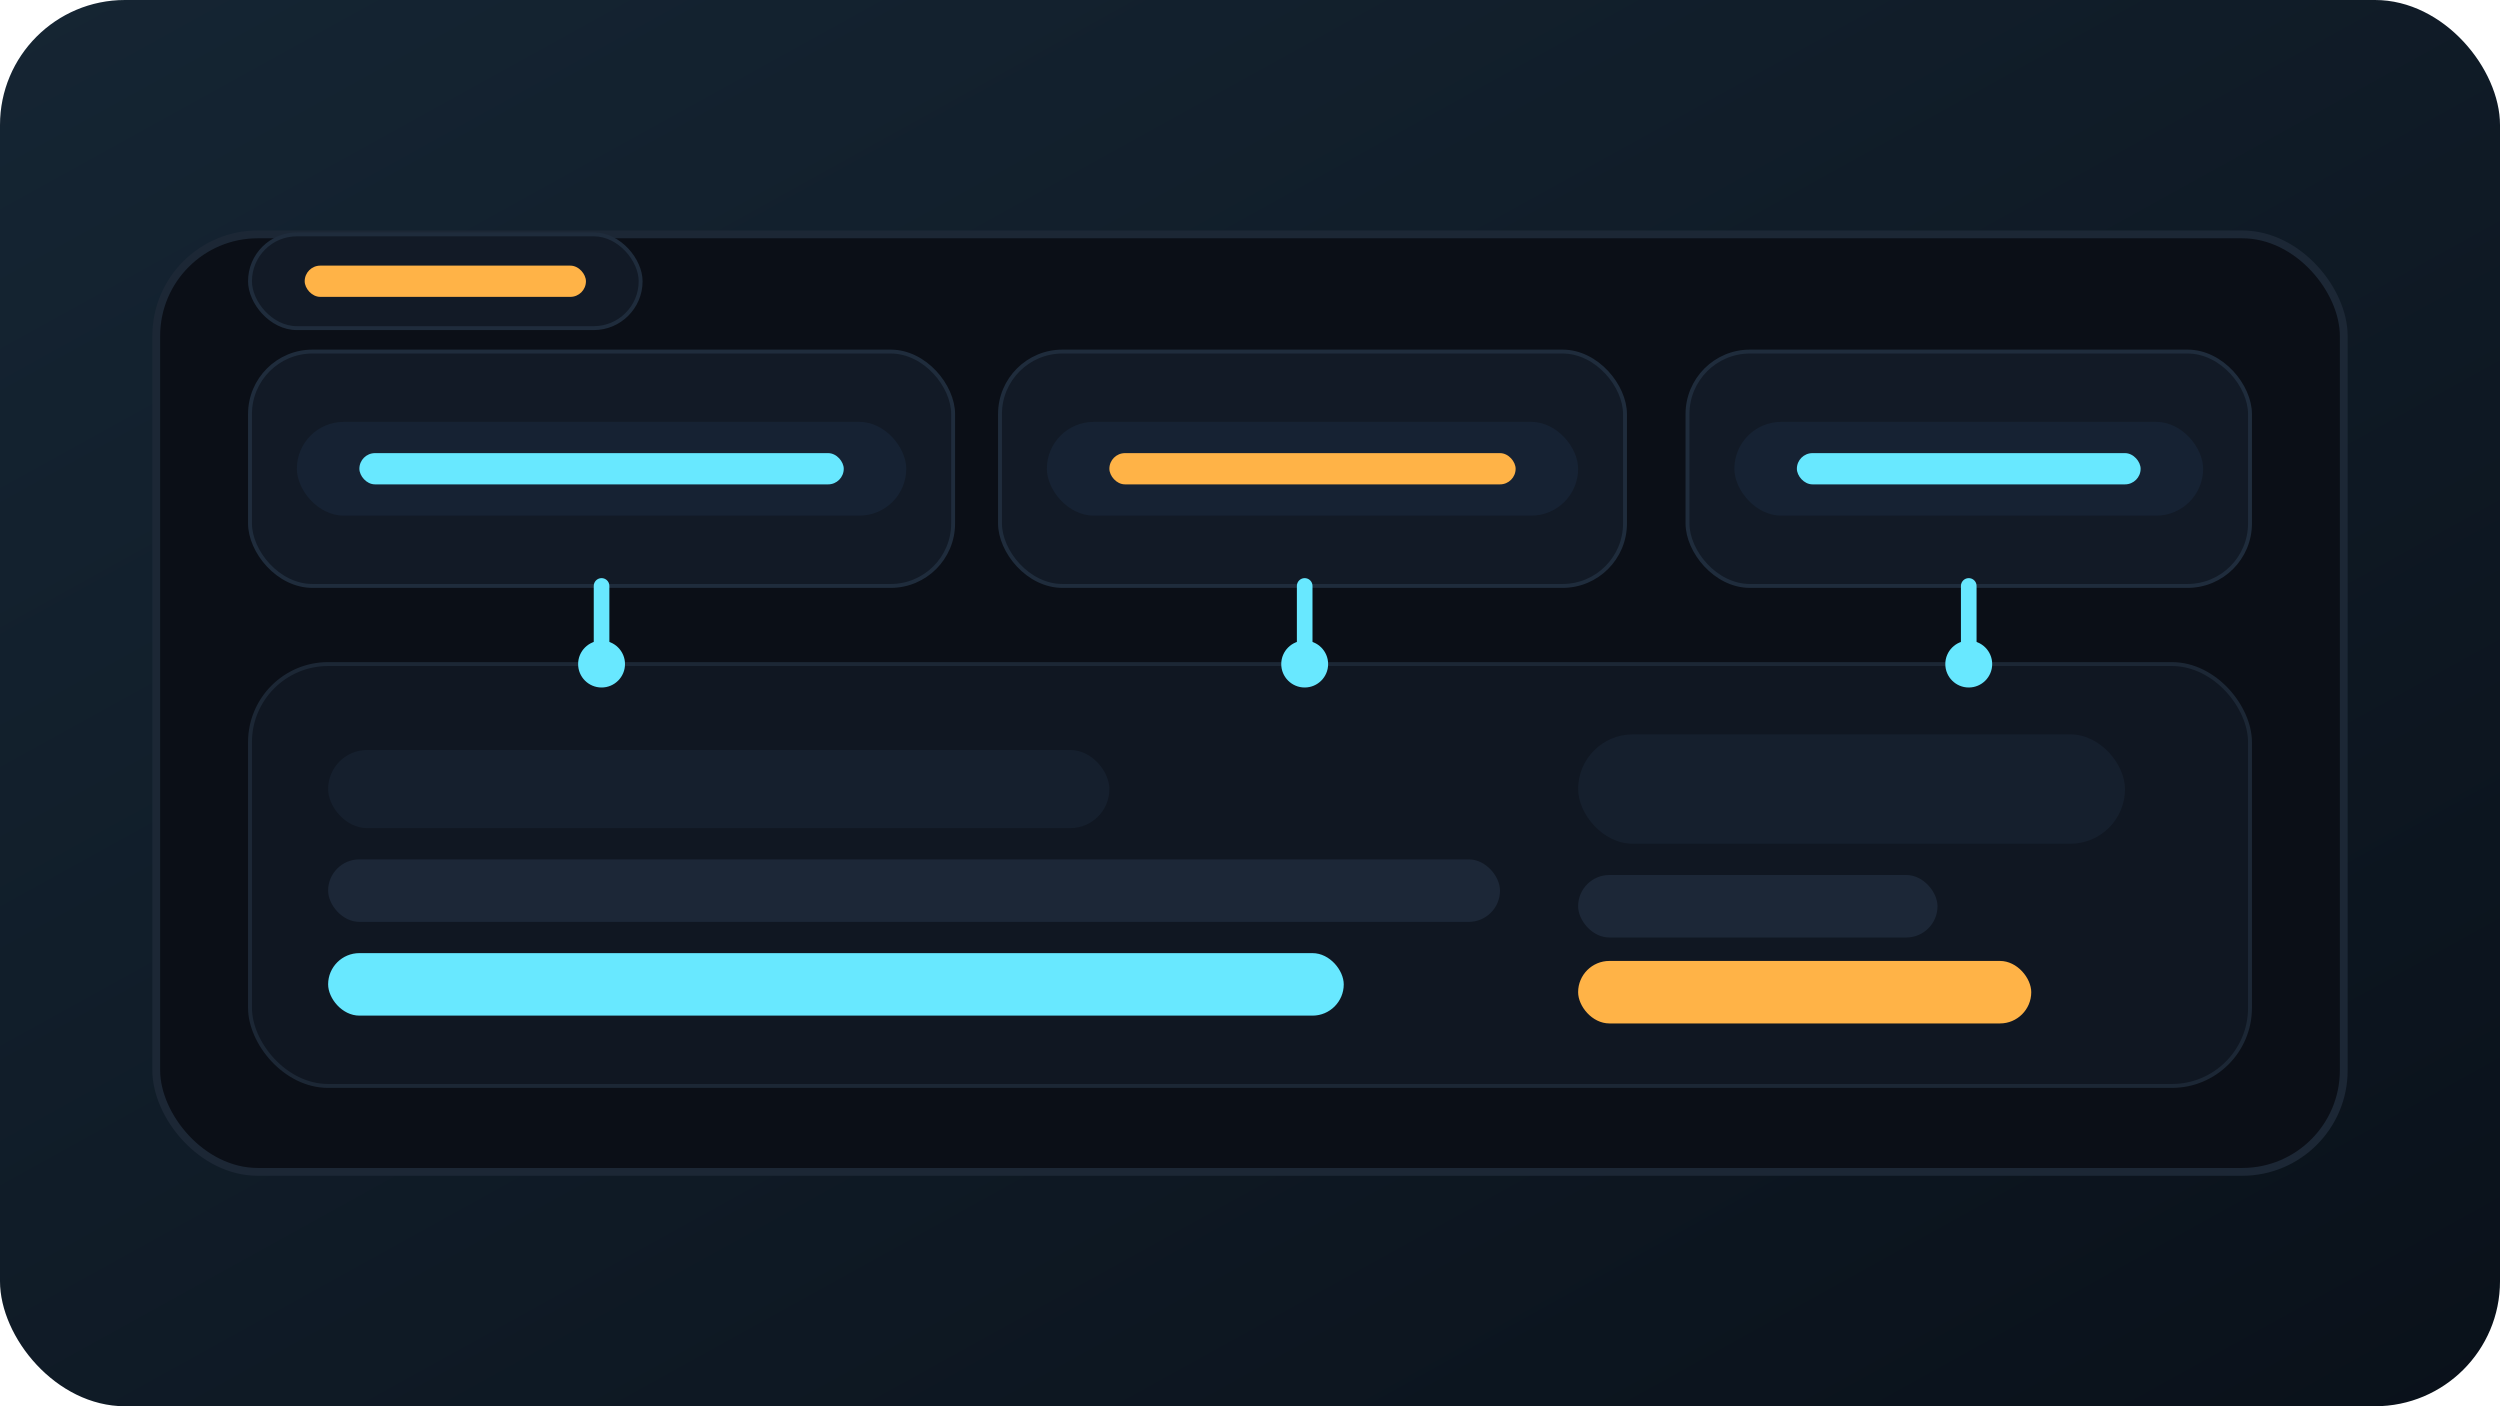 <svg width="640" height="360" viewBox="0 0 640 360" xmlns="http://www.w3.org/2000/svg" role="img" aria-labelledby="title desc">
  <title id="title">Infrastructure as Code guardrails</title>
  <desc id="desc">Blueprint style illustration showing Terraform modules and policy checks.</desc>
  <defs>
    <linearGradient id="iacBg" x1="0" y1="0" x2="1" y2="1">
      <stop offset="0" stop-color="#152533"/>
      <stop offset="1" stop-color="#0a111a"/>
    </linearGradient>
    <linearGradient id="iacAccent" x1="0" y1="0" x2="1" y2="1">
      <stop offset="0" stop-color="#68e8ff"/>
      <stop offset="1" stop-color="#4e9aff"/>
    </linearGradient>
    <linearGradient id="iacOrange" x1="0" y1="0" x2="1" y2="1">
      <stop offset="0" stop-color="#ffb347"/>
      <stop offset="1" stop-color="#ffd36b"/>
    </linearGradient>
  </defs>
  <rect width="640" height="360" rx="32" fill="url(#iacBg)"/>
  <rect x="40" y="60" width="560" height="240" rx="26" fill="#0b0f17" stroke="#1c2735" stroke-width="2"/>
  <rect x="64" y="90" width="180" height="60" rx="16" fill="#121a26" stroke="#1f2c3c"/>
  <rect x="76" y="108" width="156" height="24" rx="12" fill="#162233"/>
  <rect x="92" y="116" width="124" height="8" rx="4" fill="#68e8ff"/>
  <rect x="256" y="90" width="160" height="60" rx="16" fill="#121a26" stroke="#1f2c3c"/>
  <rect x="268" y="108" width="136" height="24" rx="12" fill="#162233"/>
  <rect x="284" y="116" width="104" height="8" rx="4" fill="#ffb347"/>
  <rect x="432" y="90" width="144" height="60" rx="16" fill="#121a26" stroke="#1f2c3c"/>
  <rect x="444" y="108" width="120" height="24" rx="12" fill="#162233"/>
  <rect x="460" y="116" width="88" height="8" rx="4" fill="#68e8ff"/>
  <rect x="64" y="170" width="512" height="108" rx="20" fill="#101722" stroke="#1c2735"/>
  <rect x="84" y="192" width="200" height="20" rx="10" fill="#151f2d"/>
  <rect x="84" y="220" width="300" height="16" rx="8" fill="#1c2737"/>
  <rect x="84" y="244" width="260" height="16" rx="8" fill="#68e8ff"/>
  <rect x="404" y="188" width="140" height="28" rx="14" fill="#151f2d"/>
  <rect x="404" y="224" width="92" height="16" rx="8" fill="#1c2737"/>
  <rect x="404" y="246" width="116" height="16" rx="8" fill="#ffb347"/>
  <path d="M154 150 L154 170" stroke="#68e8ff" stroke-width="4" stroke-linecap="round"/>
  <path d="M334 150 L334 170" stroke="#68e8ff" stroke-width="4" stroke-linecap="round"/>
  <path d="M504 150 L504 170" stroke="#68e8ff" stroke-width="4" stroke-linecap="round"/>
  <circle cx="154" cy="170" r="6" fill="#68e8ff"/>
  <circle cx="334" cy="170" r="6" fill="#68e8ff"/>
  <circle cx="504" cy="170" r="6" fill="#68e8ff"/>
  <rect x="64" y="60" width="100" height="24" rx="12" fill="#121a26" stroke="#1f2c3c"/>
  <rect x="78" y="68" width="72" height="8" rx="4" fill="#ffb347"/>
</svg>